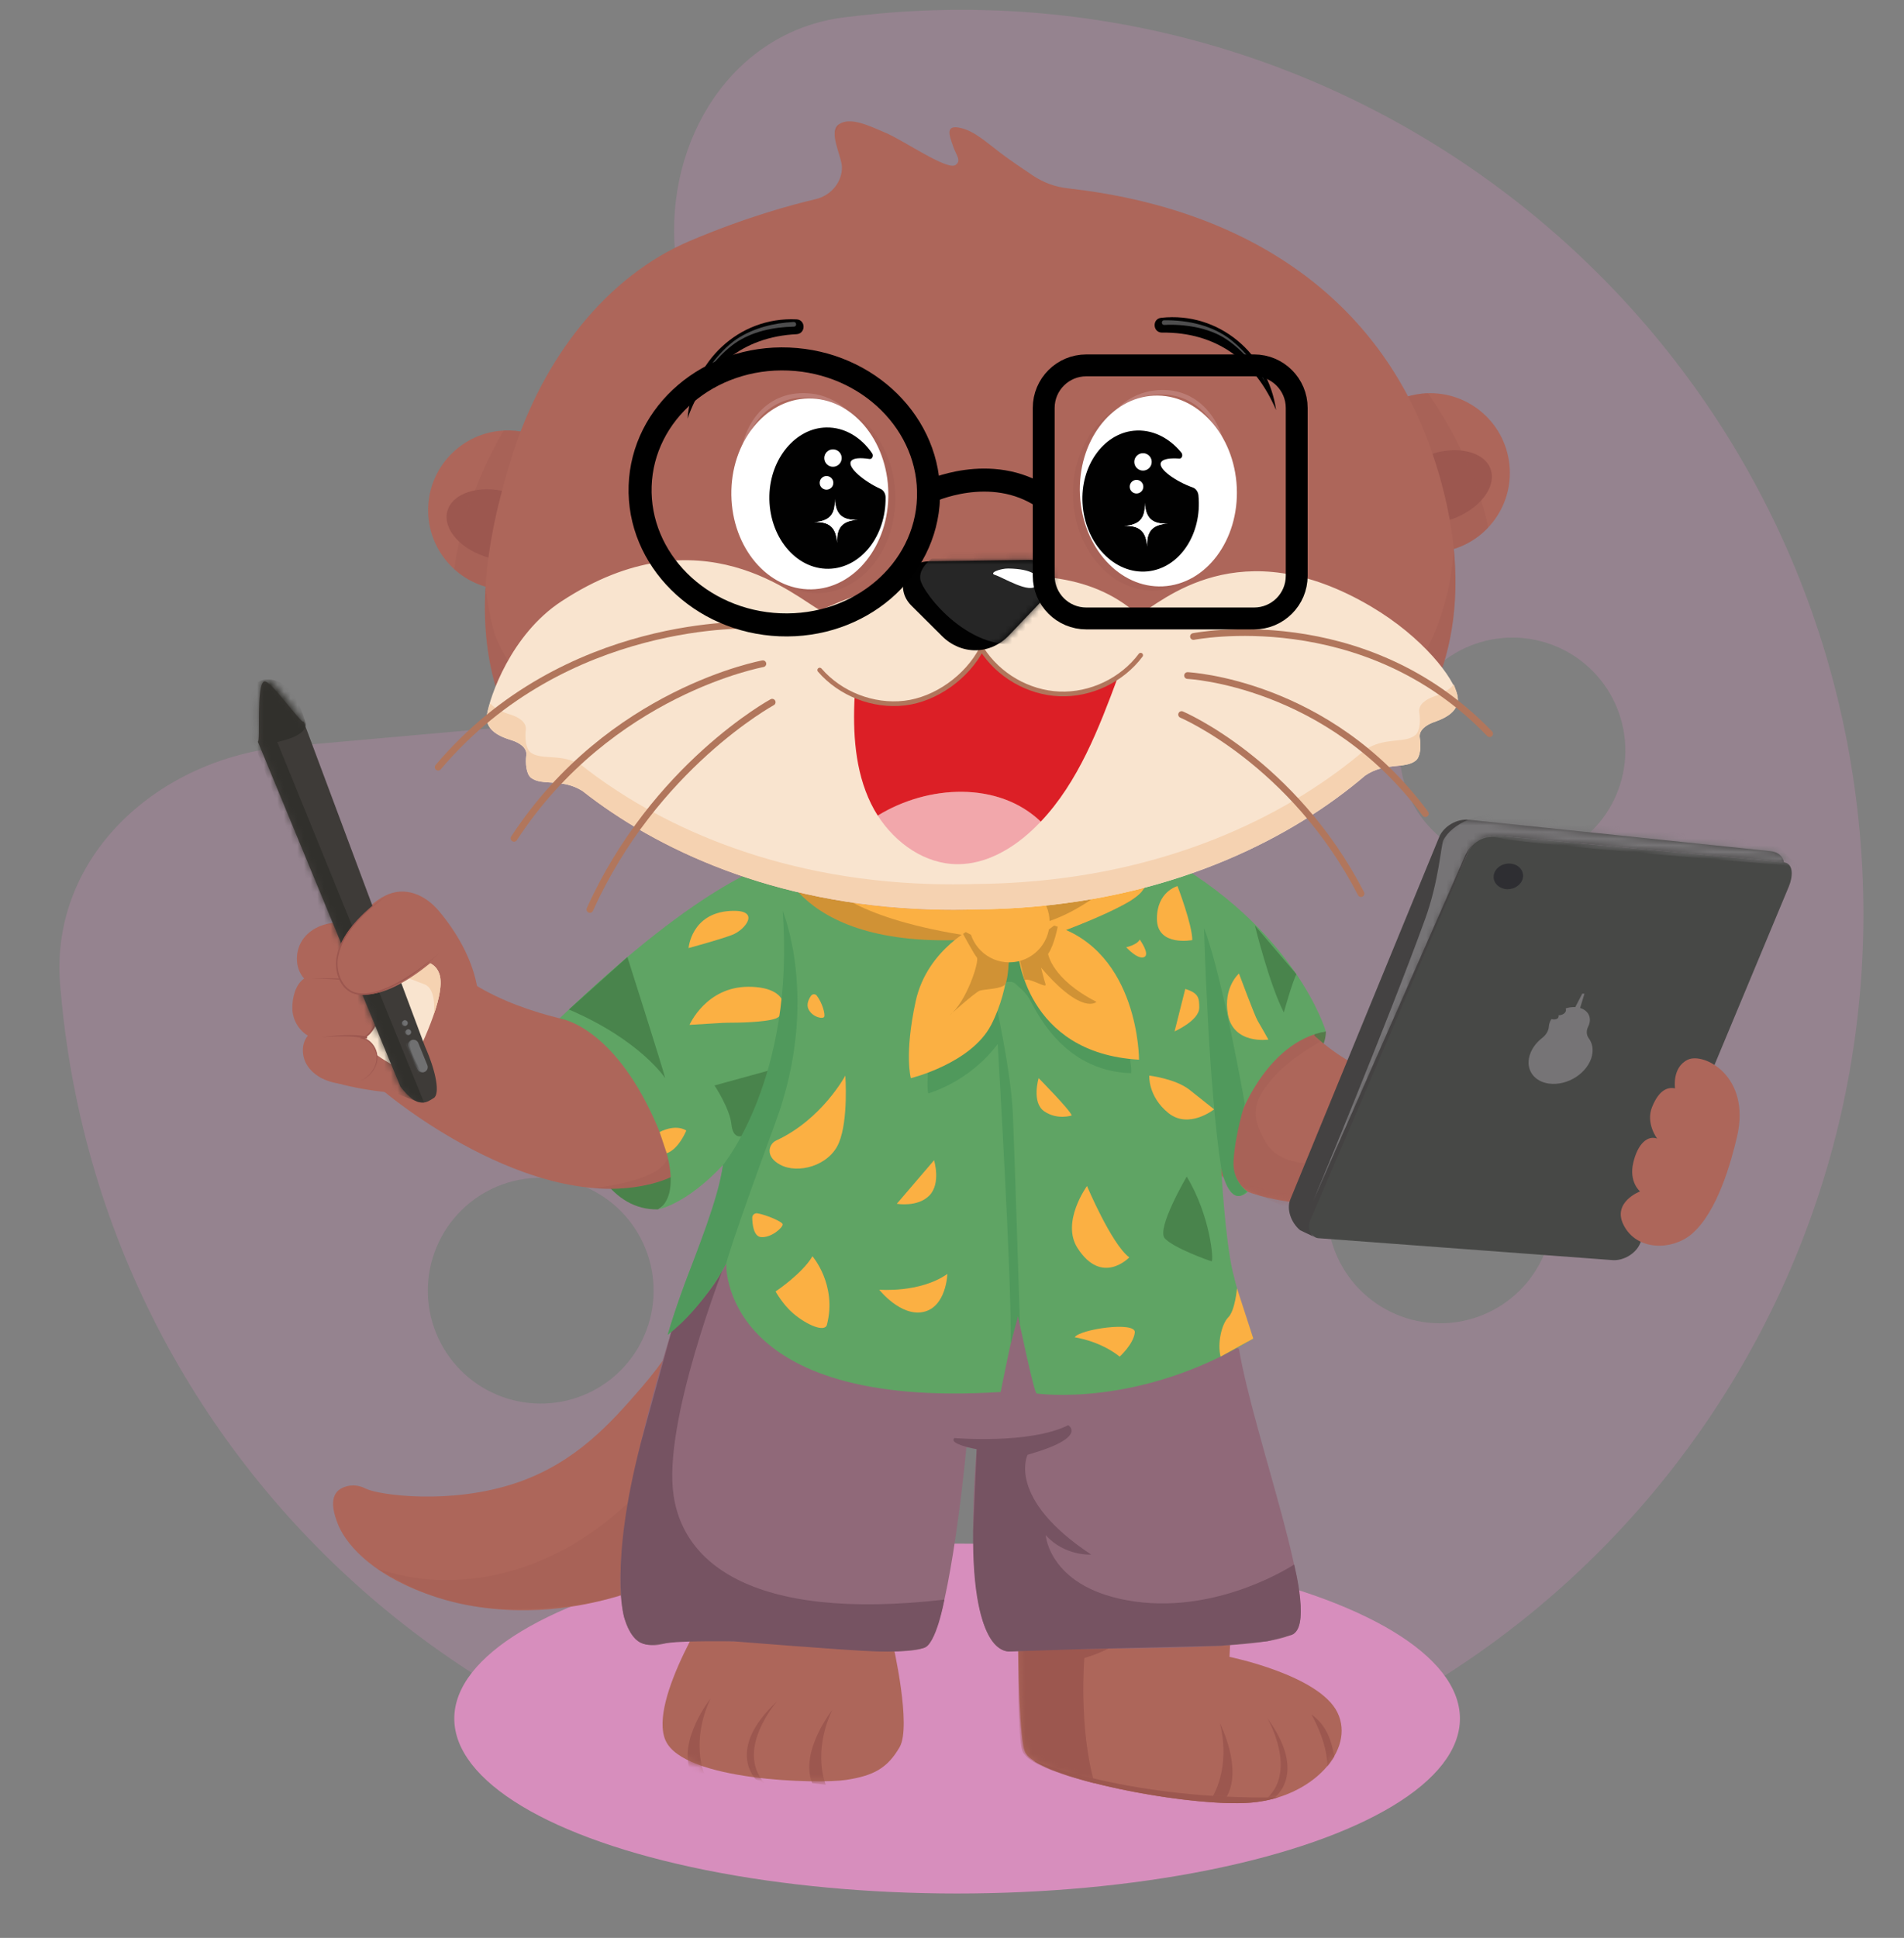 <svg width="285" height="290" viewBox="0 0 285 290" fill="none" xmlns="http://www.w3.org/2000/svg">
<rect x="0" y="0" width="285" height="290" fill="#808080" stroke="none"/>
<path d="M9.116 148.664C9.073 148.191 9.031 147.717 8.989 147.244C7.486 128.029 23.783 113.429 42.978 111.715L94.465 107.121C108.402 105.877 118.7 93.561 117.456 79.624C117.297 77.836 116.932 76.119 116.466 74.464C114.883 69.199 112.109 64.251 109.383 59.246C105.527 52.275 101.728 45.352 101.048 37.726C99.555 21.002 109.559 4.789 126.222 2.613C128.058 2.396 129.894 2.179 131.787 2.01C206.099 -4.621 271.747 50.27 278.383 124.634C285.02 198.998 230.129 264.646 155.765 271.283C81.4 277.919 15.752 223.028 9.116 148.664ZM209.565 113.812C209.963 118.276 212.118 122.398 215.556 125.272C218.993 128.147 223.432 129.538 227.896 129.139C232.359 128.741 236.481 126.586 239.356 123.148C242.23 119.711 243.621 115.272 243.223 110.808C242.825 106.345 240.67 102.223 237.232 99.348C233.794 96.474 229.355 95.083 224.892 95.481C220.429 95.879 216.306 98.034 213.432 101.472C210.557 104.91 209.166 109.349 209.565 113.812ZM214.07 164.3C209.607 164.698 205.484 166.853 202.61 170.291C199.736 173.729 198.345 178.168 198.743 182.631C199.141 187.094 201.296 191.217 204.734 194.091C208.172 196.966 212.611 198.357 217.074 197.958C221.537 197.56 225.66 195.405 228.534 191.967C231.409 188.529 232.8 184.091 232.401 179.627C232.003 175.164 229.848 171.041 226.41 168.167C222.972 165.293 218.534 163.902 214.07 164.3ZM134.43 222.297C134.828 226.76 136.983 230.883 140.421 233.757C143.859 236.632 148.297 238.023 152.761 237.624C157.224 237.226 161.347 235.071 164.221 231.633C167.095 228.195 168.486 223.757 168.088 219.293C167.69 214.83 165.535 210.707 162.097 207.833C158.659 204.959 154.22 203.568 149.757 203.966C145.294 204.364 141.171 206.519 138.297 209.957C135.422 213.395 134.031 217.834 134.43 222.297ZM79.436 176.315C74.973 176.713 70.851 178.868 67.976 182.306C65.102 185.744 63.711 190.183 64.109 194.646C64.507 199.109 66.662 203.232 70.1 206.106C73.538 208.981 77.977 210.372 82.44 209.973C86.903 209.575 91.026 207.42 93.9 203.982C96.775 200.544 98.166 196.106 97.767 191.642C97.369 187.179 95.214 183.057 91.776 180.182C88.338 177.308 83.9 175.917 79.436 176.315Z" fill="#D78EBD" fill-opacity="0.25"/>
<ellipse cx="143.264" cy="257.179" rx="75.264" ry="26.179" fill="#D78EBD"/>
<path d="M83.758 152.405C83.758 152.405 84.695 181.269 98.502 180.98L101.001 179.191L102.205 165.673L90.997 153.022L83.76 152.405H83.758Z" fill="#4A824A"/>
<path d="M198.454 154.344C198.454 154.344 198.568 155.772 197.484 157.505C196.401 159.238 195.588 154.775 195.588 154.775L198.454 154.344Z" fill="#557B4A"/>
<path d="M115.61 224.068C111.855 228.164 103.198 236.387 89.627 239.631C85.043 240.727 74.681 242.5 63.631 238.427C55.214 235.324 51.541 230.725 50.504 227.892C50.126 226.861 49.305 224.617 50.415 223.277C51.083 222.471 52.325 222.33 52.448 222.315C53.632 222.177 54.581 222.688 54.765 222.779C56.672 223.731 67.502 225.252 77.376 221.879C86.279 218.839 91.536 212.797 95.876 207.81C99.4 203.76 101.75 199.951 103.221 197.264C107.351 206.198 111.482 215.132 115.61 224.066V224.068Z" fill="#AD665A"/>
<g style="mix-blend-mode:multiply" opacity="0.28">
<path d="M104.459 208.7C102.87 213.053 99.82 219.332 93.906 224.981C90.561 228.175 80.871 236.351 67.013 236.462C62.384 236.5 58.873 235.502 56.482 234.784C60.661 237.069 66.371 240.847 76.864 240.797C94.941 240.711 102.024 235.371 111.078 228.873C108.872 222.148 106.666 215.425 104.459 208.7Z" fill="#9C574F"/>
</g>
<path d="M170.412 124.387H121.41V150.146H170.412V124.387Z" fill="#AD665A"/>
<path d="M196.728 154.97C196.728 154.97 200.556 158.534 203.934 159.703C207.312 160.871 211.427 161.131 211.427 161.131L197.665 180.258C197.665 180.258 189.048 180.036 184.676 177.336C180.303 174.636 178.631 169.027 178.631 169.027C178.631 169.027 193.035 153.799 195.03 153.864C197.023 153.93 196.728 154.97 196.728 154.97Z" fill="#AD665A"/>
<mask id="mask0_909_17055" style="mask-type:luminance" maskUnits="userSpaceOnUse" x="178" y="153" width="34" height="28">
<path d="M196.728 154.971C196.728 154.971 200.556 158.535 203.934 159.704C207.312 160.873 211.427 161.132 211.427 161.132L197.665 180.259C197.665 180.259 189.048 180.038 184.676 177.338C180.303 174.638 178.631 169.028 178.631 169.028C178.631 169.028 193.035 153.8 195.03 153.866C197.023 153.931 196.728 154.971 196.728 154.971Z" fill="white"/>
</mask>
<g mask="url(#mask0_909_17055)">
<g style="mix-blend-mode:multiply" opacity="0.28">
<path d="M198.375 173.992C198.375 173.992 191.879 175.085 189.436 170.904C186.993 166.723 187.7 164.602 190.529 161.322C193.357 158.043 198.375 155.471 198.375 155.471L195.03 152.321L173.744 171.805L195.03 181.966L198.375 173.992Z" fill="#9C574F"/>
</g>
</g>
<path d="M87.787 153.2C87.787 153.2 75.319 151.452 67.947 145.077C60.575 138.703 57.52 163.368 57.52 163.368C57.52 163.368 79.312 181.828 97.62 177.128C115.929 172.426 92.064 151.805 92.064 151.805L87.79 153.2H87.787Z" fill="#AD665A"/>
<path d="M58.101 146.482C57.726 147.961 56.028 148.88 54.527 148.613C53.026 148.346 51.817 147.082 51.361 145.623C50.905 144.167 51.119 142.563 51.684 141.147C52.812 138.309 54.867 135.44 57.65 134.042C60.623 132.549 63.653 133.914 65.668 136.294C68.292 139.397 70.564 143.316 71.36 147.341C71.859 149.862 72.171 153.048 70.874 155.393C69.05 158.685 78.468 157.988 75.79 160.63C70.939 165.423 54.064 163.919 47.822 161.171" fill="#AD665A"/>
<path d="M58.049 158.945C58.049 158.945 52.377 155.771 52.221 152.61C52.065 149.449 53.218 145.207 56.394 144.613C59.571 144.021 64.653 142.424 65.774 145.769C66.895 149.116 62.439 157.657 61.779 159.191C60.996 161.01 58.049 158.942 58.049 158.942V158.945Z" fill="#F9E4CF"/>
<path d="M64.91 151.881C64.91 151.881 65.484 147.959 63.469 147.276C61.477 146.601 57.472 144.339 53.603 146.624C54.266 145.599 55.18 144.841 56.392 144.614C59.568 144.022 64.651 142.425 65.772 145.77C66.245 147.186 65.721 149.528 64.91 151.878V151.881Z" fill="#F5D2B1"/>
<path d="M46.072 154.98C44.7 154.143 43.8 152.582 43.76 150.975C43.72 149.368 44.201 147.34 45.528 146.436C44.062 144.837 44.125 142.172 45.433 140.441C46.74 138.711 49.052 137.908 51.211 138.117C53.369 138.326 55.366 139.442 56.956 140.92C57.968 141.862 58.238 142.814 57.953 144.169C57.669 145.524 56.492 146.693 55.137 146.97C56.248 147.204 57.001 148.33 57.132 149.459C57.261 150.587 56.89 151.71 56.45 152.756C56.006 153.803 55.309 155.045 54.215 155.36C55.598 155.637 56.548 157.126 56.427 158.531C56.306 159.936 55.271 161.163 53.984 161.742C52.697 162.322 51.206 162.319 49.838 161.979C48.332 161.606 46.881 160.798 46.029 159.503C45.178 158.209 45.05 156.385 45.964 155.133L46.075 154.982L46.072 154.98Z" fill="#AD665A"/>
<path d="M53.98 161.739C55.226 161.147 56.252 159.933 56.357 158.53C56.468 157.183 55.551 155.717 54.189 155.455L53.803 155.382C54.111 155.281 54.468 155.188 54.735 154.997C55.929 154.102 56.453 152.569 56.864 151.186C57.325 149.639 56.846 147.518 55.108 147.085L54.559 146.964L55.111 146.848C56.841 146.501 58.08 144.763 57.947 143.012C57.906 141.796 56.922 140.935 56.032 140.232C54.639 139.134 52.987 138.325 51.209 138.114C52.997 138.257 54.705 139.033 56.123 140.116C57.07 140.834 58.09 141.72 58.156 143C58.317 144.861 57.007 146.7 55.161 147.088V146.851C56.063 147.042 56.745 147.793 57.055 148.629C57.533 149.911 57.166 151.279 56.682 152.488C56.194 153.664 55.554 155.044 54.239 155.455L54.231 155.264C55.685 155.573 56.624 157.115 56.486 158.545C56.337 159.976 55.272 161.19 53.982 161.742L53.98 161.739Z" fill="#9C574F"/>
<path d="M54.66 147.081C52.048 146.638 49.388 146.429 46.728 146.457C49.386 146.316 52.061 146.411 54.708 146.746L54.657 147.084L54.66 147.081Z" fill="#9C574F"/>
<path d="M54.898 155.452C52.682 154.908 50.344 155.077 48.08 155.215C50.367 154.961 52.684 154.679 54.976 155.12L54.901 155.452H54.898Z" fill="#9C574F"/>
<path d="M45.455 107.992C45.188 108.513 40.463 101.655 39.548 101.972C38.302 102.405 39.032 111.102 38.594 110.986C45.253 127.106 53.273 146.49 59.932 162.61C62.638 166.142 63.962 164.895 64.917 164.32C65.862 163.751 65.348 160.507 63.615 156.603C57.56 140.4 51.507 124.197 45.452 107.992H45.455Z" fill="#3E3B38"/>
<mask id="mask1_909_17055" style="mask-type:luminance" maskUnits="userSpaceOnUse" x="38" y="101" width="28" height="65">
<path d="M45.67 107.994C45.403 108.515 40.907 101.178 39.763 101.692C38.164 102.412 39.247 111.107 38.809 110.989C45.468 127.109 53.4 146.707 60.059 162.827C62.764 166.358 64.177 164.897 65.132 164.323C66.076 163.754 65.562 160.509 63.83 156.605C57.775 140.402 51.722 124.199 45.667 107.994H45.67Z" fill="white"/>
</mask>
<g mask="url(#mask1_909_17055)">
<path d="M40.867 109.492L63.475 164.989L62.569 164.899L58.1 163.166L36.492 107.268L40.867 109.492Z" fill="#31302C"/>
<path d="M36.87 111.4C36.87 111.4 35.391 102.076 39.764 101.69C44.136 101.305 45.67 107.992 45.67 107.992C45.67 107.992 46.592 109.549 42.872 110.682C39.151 111.816 36.87 111.4 36.87 111.4Z" fill="#31302C"/>
</g>
<path d="M63.968 159.401L62.616 156.082C62.453 155.681 61.996 155.488 61.596 155.651C61.196 155.814 61.004 156.271 61.167 156.672L62.52 159.991C62.683 160.392 63.14 160.584 63.54 160.421C63.94 160.258 64.132 159.802 63.968 159.401Z" fill="#707071"/>
<path d="M61.113 154.893C61.353 154.893 61.547 154.699 61.547 154.459C61.547 154.22 61.353 154.026 61.113 154.026C60.874 154.026 60.68 154.22 60.68 154.459C60.68 154.699 60.874 154.893 61.113 154.893Z" fill="#707071"/>
<mask id="mask2_909_17055" style="mask-type:luminance" maskUnits="userSpaceOnUse" x="61" y="155" width="4" height="6">
<path d="M63.97 159.402L62.618 156.082C62.455 155.682 61.998 155.489 61.598 155.652C61.198 155.815 61.006 156.272 61.169 156.673L62.522 159.992C62.685 160.393 63.142 160.585 63.542 160.422C63.942 160.259 64.134 159.802 63.97 159.402Z" fill="white"/>
</mask>
<g mask="url(#mask2_909_17055)">
<path d="M61.6 155.658C61.6 155.658 61.328 155.905 61.328 156.481C61.328 157.058 62.871 160.232 62.871 160.232C62.871 160.232 63.108 160.504 63.428 160.486C63.751 160.468 62.572 160.554 62.572 160.554L60.678 156.245L61.6 155.658Z" fill="#4F4F4F"/>
</g>
<mask id="mask3_909_17055" style="mask-type:luminance" maskUnits="userSpaceOnUse" x="60" y="154" width="2" height="1">
<path d="M61.113 154.893C61.353 154.893 61.547 154.699 61.547 154.46C61.547 154.22 61.353 154.026 61.113 154.026C60.874 154.026 60.68 154.22 60.68 154.46C60.68 154.699 60.874 154.893 61.113 154.893Z" fill="white"/>
</mask>
<g mask="url(#mask3_909_17055)">
<path d="M61.007 154.042C61.007 154.042 60.803 154.277 60.889 154.574C60.974 154.872 61.113 154.897 61.113 154.897L60.679 154.995L60.455 154.272L61.01 154.04L61.007 154.042Z" fill="#4F4F4F"/>
</g>
<path d="M60.608 153.535C60.847 153.535 61.041 153.341 61.041 153.102C61.041 152.862 60.847 152.668 60.608 152.668C60.368 152.668 60.174 152.862 60.174 153.102C60.174 153.341 60.368 153.535 60.608 153.535Z" fill="#707071"/>
<mask id="mask4_909_17055" style="mask-type:luminance" maskUnits="userSpaceOnUse" x="60" y="152" width="2" height="2">
<path d="M60.608 153.535C60.847 153.535 61.041 153.341 61.041 153.101C61.041 152.862 60.847 152.668 60.608 152.668C60.368 152.668 60.174 152.862 60.174 153.101C60.174 153.341 60.368 153.535 60.608 153.535Z" fill="white"/>
</mask>
<g mask="url(#mask4_909_17055)">
<path d="M60.501 152.679C60.501 152.679 60.297 152.914 60.383 153.211C60.466 153.509 60.607 153.534 60.607 153.534L60.174 153.632L59.949 152.909L60.504 152.677L60.501 152.679Z" fill="#4F4F4F"/>
</g>
<path d="M57.269 134.251C54.36 136.649 51.269 139.336 50.501 143.028C50.231 144.326 50.297 145.759 51.032 146.859C52.216 148.63 54.798 148.98 56.79 148.227C58.783 147.474 60.322 145.885 61.79 144.341" fill="#AD665A"/>
<path d="M65.732 142.966C65.286 143.397 64.815 143.8 64.334 144.19C61.636 146.369 57.271 149.366 53.609 148.749C51.579 148.407 50.483 146.422 50.471 144.48C50.456 142.289 51.7 140.246 53.047 138.606C53.997 137.45 55.08 136.405 56.224 135.438C56.952 134.821 57.856 134.146 58.717 133.723" fill="#AD665A"/>
<path d="M65.624 142.781C62.758 145.284 57.111 149.763 53.114 148.755C51.018 148.156 50.127 145.682 50.313 143.687C50.761 139.728 54.469 136.391 57.597 134.272C54.597 136.486 50.978 139.819 50.547 143.708C50.389 145.602 51.217 147.936 53.182 148.523C56.955 149.526 62.788 145.095 65.624 142.778V142.781Z" fill="#9C574F"/>
<g style="mix-blend-mode:multiply" opacity="0.28">
<path d="M88.846 177.787C88.846 177.787 97.561 176.949 99.533 174.032C101.505 171.118 101.933 169.659 101.933 169.659C101.933 169.659 102.704 162.972 95.16 157.741C87.614 152.509 87.785 153.625 87.785 153.625L88.906 151.996C88.906 151.996 97.218 153.197 100.218 159.199C103.22 165.201 105.477 172.045 105.477 172.045C105.477 172.045 104.807 174.712 99.319 176.599C93.83 178.485 88.843 177.787 88.843 177.787H88.846Z" fill="#9C574F"/>
</g>
<path d="M133.669 246.08C133.669 246.08 136.482 258.314 134.661 261.454C132.84 264.595 130.792 265.731 126.619 266.363C122.445 266.996 102.303 266.514 99.623 260.452C96.943 254.389 107.126 238.952 107.126 238.952L133.669 246.08Z" fill="#AD665A"/>
<mask id="mask5_909_17055" style="mask-type:luminance" maskUnits="userSpaceOnUse" x="99" y="238" width="37" height="29">
<path d="M133.669 246.079C133.669 246.079 136.482 258.313 134.661 261.453C132.84 264.594 130.792 265.73 126.619 266.362C122.445 266.995 102.303 266.514 99.623 260.451C96.943 254.388 107.126 238.951 107.126 238.951L133.669 246.079Z" fill="white"/>
</mask>
<g mask="url(#mask5_909_17055)">
<path d="M124.567 255.898C124.567 255.898 119.698 262.052 121.562 266.83L123.602 267.092C123.602 267.092 121.564 262.334 124.567 255.898Z" fill="#9C574F"/>
<path d="M106.354 254.185C106.354 254.185 101.485 260.338 103.349 265.116L105.389 265.378C105.389 265.378 103.351 260.621 106.354 254.185Z" fill="#9C574F"/>
<path d="M116.326 254.594C116.326 254.594 109.989 261.758 114.42 266.843L113.145 266.291C113.145 266.291 108.531 261.805 116.326 254.594Z" fill="#9C574F"/>
</g>
<path d="M185.333 222.364L184.036 247.947C184.036 247.947 197.466 250.667 200.196 256.274C202.924 261.881 196.438 269.026 187.212 269.764C177.984 270.505 154.965 266.031 153.414 262.132C151.862 258.233 152.426 224.105 152.426 224.105L185.333 222.364Z" fill="#AD665A"/>
<mask id="mask6_909_17055" style="mask-type:luminance" maskUnits="userSpaceOnUse" x="152" y="222" width="49" height="48">
<path d="M185.333 222.366L184.036 247.948C184.036 247.948 197.466 250.669 200.196 256.275C202.924 261.882 196.438 269.028 187.212 269.766C177.984 270.506 154.965 266.033 153.414 262.134C151.862 258.235 152.426 224.106 152.426 224.106L185.333 222.366Z" fill="white"/>
</mask>
<g mask="url(#mask6_909_17055)">
<path d="M153.062 262.09C151.876 259.108 152.891 238.225 152.342 228.815L154.553 223.904L184.982 222.322L186.06 231.407L176.408 235.082C176.408 235.082 173.048 244.988 162.308 248.119C162.308 248.119 161.429 258.383 163.83 266.894C158.188 265.481 153.715 263.735 153.062 262.093V262.09Z" fill="#9C574F"/>
<path d="M182.597 257.873C182.597 257.873 186.193 264.847 183.445 269.18L181.393 269.044C181.393 269.044 184.307 264.767 182.599 257.873H182.597Z" fill="#9C574F"/>
<path d="M189.689 257.1C189.689 257.1 194.53 265.349 189.203 269.487L190.561 269.19C190.561 269.19 195.951 265.674 189.689 257.1Z" fill="#9C574F"/>
<path d="M196.285 256.548C198.814 258.326 199.335 260.93 199.743 262.872C199.446 263.381 199.094 263.875 198.691 264.353C198.663 260.487 196.285 256.548 196.285 256.548Z" fill="#9C574F"/>
</g>
<path d="M154.719 263.466C155.27 263.69 169.519 269.378 191.336 268.969C190.044 269.372 188.661 269.647 187.208 269.763C179.022 270.418 159.995 266.975 154.719 263.466Z" fill="#9C574F"/>
<path d="M267.762 132.664L245.484 186.114C244.859 187.59 243.023 188.69 241.384 188.574L197.313 185.29C196.79 185.255 196.487 184.839 196.145 184.6C195.379 184.078 195.049 183.406 195.492 182.371L219.796 127.452C220.43 125.971 222.297 124.898 223.964 125.049L266.636 128.969C266.775 128.981 267.057 129.047 267.183 129.077C268.531 129.384 268.324 131.331 267.762 132.661V132.664Z" fill="#474846"/>
<path d="M267.037 129.036C266.911 129.006 266.777 128.983 266.639 128.971L223.966 125.051C222.299 124.9 220.433 125.973 219.798 127.454L196.132 182.597C195.689 183.632 195.958 184.579 196.724 185.1L194.623 184.111C193.245 182.982 192.543 180.952 193.14 179.496L215.42 125.271C216.085 123.654 218.073 122.49 219.853 122.674L265.039 127.374C266.16 127.49 266.883 128.149 267.034 129.039L267.037 129.036Z" fill="#444242"/>
<mask id="mask7_909_17055" style="mask-type:luminance" maskUnits="userSpaceOnUse" x="192" y="122" width="77" height="64">
<path d="M268.137 130.326C268.334 130.333 268.158 129.142 266.639 128.971L223.966 125.051C222.299 124.9 220.433 125.973 219.798 127.454L196.132 182.597C195.689 183.632 195.958 184.579 196.724 185.1L194.623 184.111C193.245 182.982 192.543 180.952 193.14 179.496L215.42 125.271C216.085 123.654 218.073 122.49 219.853 122.674L265.039 127.374C267.175 127.648 267.986 129.439 268.137 130.328V130.326Z" fill="white"/>
</mask>
<g mask="url(#mask7_909_17055)">
<path d="M270.492 131.023L264.832 125.328C264.832 125.328 226.761 122.238 224.19 121.893C221.618 121.548 217.331 123.18 216.044 125.751C215.699 126.442 215.399 131.809 213.301 137.585C207.576 153.347 196.582 179.685 196.582 179.685L219.263 128.159C219.263 128.159 220.618 124.505 224.55 125.429C228.482 126.353 267.784 129.525 267.784 129.525L270.497 131.023H270.492Z" fill="#767476"/>
</g>
<path d="M227.947 131.4C227.75 132.357 226.758 133.07 225.672 133.07C224.587 133.07 223.574 132.292 223.574 131.241C223.574 130.078 224.728 129.131 226.08 129.236C227.362 129.337 228.161 130.347 227.947 131.397V131.4Z" fill="#2E2E32"/>
<path d="M238.31 157.928C237.761 160.472 234.729 162.548 231.832 162.152C229.737 161.865 228.51 160.258 228.86 158.374C229.082 157.17 229.845 156.092 230.86 155.309C231.48 154.83 231.804 154.193 231.845 153.598C231.857 153.422 231.893 153.238 231.956 153.052C232.021 152.863 232.109 152.679 232.22 152.503C232.608 152.609 232.976 152.553 233.155 152.397C233.333 152.241 233.306 152.004 233.293 151.936C233.676 151.936 234.054 151.78 234.25 151.546C234.429 151.332 234.439 151.075 234.351 150.913C234.706 150.793 235.081 150.722 235.454 150.709C235.573 150.704 235.686 150.704 235.797 150.712L236.842 148.689L237.172 148.712L236.517 150.835C237.567 151.15 238.177 152.027 237.925 153.092C237.882 153.276 237.814 153.457 237.726 153.631C237.421 154.238 237.446 154.873 237.814 155.374C238.315 156.057 238.519 156.943 238.305 157.933L238.31 157.928Z" fill="#767476"/>
<path d="M260.009 170.101C259.157 173.741 257.094 181.393 253.193 184.692C250.332 187.113 245.01 187.264 243.02 183.307C241.294 179.876 245.491 178.292 245.491 178.292C245.491 178.292 243.796 176.909 244.473 174.005C245.151 171.101 246.642 169.875 248.05 170.386C248.05 170.386 246.297 168.099 247.297 165.646C248.299 163.192 249.541 162.633 250.727 162.867C250.727 162.867 250.246 159.719 252.644 158.578C255.042 157.44 262.129 161.034 260.009 170.101Z" fill="#AD665A"/>
<path d="M138.964 76.081C137.939 86.468 127.972 93.916 116.703 92.715C105.434 91.513 97.133 82.118 98.158 71.731C99.183 61.344 109.15 53.896 120.418 55.097C131.687 56.299 139.989 65.694 138.964 76.081Z" stroke="black" stroke-width="3.274" stroke-miterlimit="10"/>
<path d="M138.965 75.467C138.965 75.467 148.173 69.281 156.19 75.336" stroke="black" stroke-width="3.274" stroke-miterlimit="10"/>
<path d="M188.737 55.413H160.641C158.186 55.413 156.195 57.403 156.195 59.858V87.955C156.195 90.41 158.186 92.4 160.641 92.4H188.737C191.193 92.4 193.183 90.41 193.183 87.955V59.858C193.183 57.403 191.193 55.413 188.737 55.413Z" stroke="black" stroke-width="2.519" stroke-miterlimit="10"/>
<path d="M100.487 199.32C100.487 199.32 84.102 250.017 99.373 245.987C107.214 243.919 135.84 249.065 138.822 246.276C141.804 243.486 144.174 221.764 144.655 216.571L146.194 216.86C146.194 216.86 143.202 247.742 151.425 247.128C163.054 246.261 190.106 247.433 193.856 244.256C197.609 241.08 187.758 215.319 185.448 201.849L151.045 187.104H107.542L100.484 199.32H100.487Z" fill="#906979"/>
<path d="M142.867 215.201C142.867 215.201 154.123 216.163 159.896 213.276C159.896 213.276 162.974 215.105 153.811 217.702C153.811 217.702 150.564 224.198 163.336 232.64C163.336 232.64 159.367 232.905 156.528 229.729C156.528 229.729 157.062 237.859 169.87 239.663C182.675 241.466 193.71 234.124 193.71 234.124C193.71 234.124 196.344 244.259 193.045 244.74L189.725 245.599L182.799 246.282L163.117 246.753L151.09 247.138C151.09 247.138 145.438 247.987 145.665 229.079L146.194 216.861C146.194 216.861 141.889 216.115 142.862 215.201H142.867Z" fill="#765362"/>
<path d="M109.296 187.104C109.296 187.104 100.251 209.397 100.637 221.616C101.022 233.834 112.422 242.707 141.36 239.378C141.36 239.378 140.135 246.239 138.219 246.626C138.219 246.626 135.924 247.281 131.305 247.138C126.685 246.994 109.807 245.617 109.807 245.617C109.807 245.617 102.896 245.513 100.017 245.846C97.141 246.178 95.075 247.125 93.453 242.118C93.453 242.118 91.118 234.426 95.912 215.971L100.483 199.322L107.541 187.106H109.291L109.296 187.104Z" fill="#765362"/>
<path d="M83.758 152.404C83.758 152.404 90.999 153.27 97.253 166.066C103.507 178.863 98.505 180.979 98.505 180.979C98.505 180.979 102.643 180.306 108.222 174.34C108.222 174.34 107.069 182.228 104.759 186.752C102.449 191.273 99.948 199.741 99.948 199.741C99.948 199.741 105.913 194.834 108.703 189.062C108.703 189.062 107.645 211 149.789 208.305C149.789 208.305 151.809 197.912 152.386 196.95C152.386 196.95 154.791 208.569 155.176 208.534C155.176 208.534 170.475 210.806 187.6 200.318C187.6 200.318 185.676 195.217 184.522 190.311C183.369 185.404 182.789 174.725 182.789 174.725C182.789 174.725 183.809 180.951 186.794 178.354C186.794 178.354 183.429 176.251 184.426 170.876C185.112 167.181 189.509 155.978 198.456 154.341C198.456 154.341 193.977 138.871 173.553 127.771C157.111 118.834 116.111 129.118 116.111 129.118C116.111 129.118 106.056 130.947 83.758 152.401V152.404Z" fill="#5FA464"/>
<path d="M103.068 141.877C103.068 141.877 103.466 136.671 109.275 136.321C114.06 136.031 111.559 139.159 109.587 139.905C107.615 140.651 103.068 141.877 103.068 141.877Z" fill="#FBB043"/>
<path d="M103.21 153.368C103.21 153.368 105.685 147.668 112.025 147.668C118.365 147.668 117.967 151.703 116.126 152.411C114.561 153.01 110.209 153.048 108.937 153.048C108.683 153.048 108.426 153.055 108.171 153.071L103.207 153.37L103.21 153.368Z" fill="#FBB043"/>
<path d="M122.259 148.995C122.04 148.708 121.602 148.721 121.398 149.018C121.05 149.517 120.667 150.307 121.023 151.033C121.599 152.212 123.211 152.572 123.38 152.139C123.526 151.766 123.116 150.121 122.259 148.995Z" fill="#FBB043"/>
<path d="M93.913 143.221C93.913 143.221 99.232 159.907 99.57 161.351C99.57 161.351 95.862 155.656 85.16 151.072" fill="#49844C"/>
<path d="M99.799 172.581C101.63 171.944 102.731 169.178 102.731 169.178C100.998 168.133 98.736 169.405 98.736 169.405L99.799 172.581Z" fill="#FBB043"/>
<path d="M106.951 162.433C106.951 162.433 109.236 165.873 109.477 168.231C109.719 170.588 111.162 170.251 111.787 169.53C112.412 168.808 115.25 161.256 114.915 160.246L106.954 162.435L106.951 162.433Z" fill="#49844C"/>
<path d="M126.532 160.965C126.532 160.965 123.033 167.506 116.215 170.657C115.528 170.974 115.102 171.707 115.213 172.455C115.298 173.04 115.691 173.704 116.767 174.291C119.414 175.735 124.127 174.483 125.57 171.019C127.013 167.556 126.532 160.965 126.532 160.965Z" fill="#FBB043"/>
<path d="M113.386 181.573C112.968 181.502 112.588 181.822 112.598 182.245C112.618 183.222 112.804 185.023 113.905 185.126C115.421 185.27 117.189 183.718 117.152 183.215C117.124 182.824 114.696 181.794 113.386 181.573Z" fill="#FBB043"/>
<path d="M134.242 180.141L139.816 173.628C139.816 173.628 140.882 177.098 139.113 178.902C137.345 180.705 134.242 180.141 134.242 180.141Z" fill="#FBB043"/>
<path d="M116.092 193.264C116.092 193.264 120.097 190.594 121.613 187.997C121.613 187.997 125.323 192.269 123.779 198.244C123.472 199.432 120.777 198.296 118.726 196.548C117.167 195.216 116.092 193.264 116.092 193.264Z" fill="#FBB043"/>
<path d="M131.607 193C131.607 193 137.67 193.529 141.806 190.643C141.806 190.643 141.662 195.549 138.247 196.32C134.831 197.091 131.607 193 131.607 193Z" fill="#FBB043"/>
<path d="M155.47 161.344C155.47 161.344 160.137 166.06 160.424 166.926C160.424 166.926 158.308 167.651 156.334 166.327C154.361 165.002 155.467 161.347 155.467 161.347L155.47 161.344Z" fill="#FBB043"/>
<path d="M162.707 177.485C162.707 177.485 166.387 186.192 169.035 188.164C169.035 188.164 164.952 192.474 161.289 186.769C158.788 182.873 162.707 177.485 162.707 177.485Z" fill="#FBB043"/>
<path d="M176.254 132.6C176.254 132.6 178.468 138.373 178.468 140.683C178.468 140.683 173.224 141.693 173.176 137.554C173.128 133.416 176.254 132.6 176.254 132.6Z" fill="#FBB043"/>
<path d="M168.576 141.752C168.576 141.752 170.236 141.392 170.596 140.598C170.596 140.598 172.221 142.835 171.246 143.233C170.271 143.631 168.576 141.754 168.576 141.754V141.752Z" fill="#FBB043"/>
<path d="M177.416 147.995L175.816 154.345C175.816 154.345 179.501 152.723 179.509 150.809C179.514 149.366 179.436 148.608 177.416 147.995Z" fill="#FBB043"/>
<path d="M185.455 145.687C185.455 145.687 187.835 152.074 188.233 152.722C188.631 153.372 189.857 155.573 189.857 155.573C189.857 155.573 184.613 156.361 183.795 151.785C183.072 147.745 185.455 145.687 185.455 145.687Z" fill="#FBB043"/>
<path d="M172.029 160.958C172.029 160.958 175.961 161.427 178.054 163.086C180.147 164.746 181.734 166.008 181.734 166.008C181.734 166.008 177.946 169.038 174.878 166.55C171.81 164.061 172.027 160.958 172.027 160.958H172.029Z" fill="#FBB043"/>
<path d="M177.635 176.077C177.635 176.077 173.053 183.87 174.35 185.313C175.648 186.756 180.99 188.668 181.35 188.741C181.71 188.814 181.206 181.958 177.635 176.077Z" fill="#49844C"/>
<path d="M160.867 200.129C160.867 200.129 164.572 200.61 167.602 203.016C167.602 203.016 169.67 201.139 169.864 199.406C170.058 197.674 161.542 198.925 160.867 200.129Z" fill="#FBB043"/>
<path d="M182.698 203.016C182.204 200.97 182.854 198.132 183.864 197.122C184.874 196.112 185.161 192.792 185.161 192.792L187.602 200.318L182.701 203.016H182.698Z" fill="#FBB043"/>
<path d="M115.934 126.798C115.934 126.798 117.714 142.21 145.352 140.598L146.652 135.596L141.363 130.256L115.934 126.798Z" fill="#D09235"/>
<path d="M145.477 140.124C127.944 137.532 124.139 132.6 124.139 132.6C124.139 132.6 137.81 134.718 145.623 134.555L146.654 137.711L145.477 140.124Z" fill="#FBB043"/>
<path d="M156.371 134.344C156.371 134.344 160.028 130.254 160.509 129.244L173.546 124.723C173.546 124.723 174.365 132.276 168.35 135.306C162.335 138.336 155.65 140.598 155.65 140.598L156.373 134.344H156.371Z" fill="#D09235"/>
<path d="M173.543 124.723C173.543 124.723 165.73 135.533 155.924 138.185L155.645 140.598C155.645 140.598 169.409 135.898 171.034 133.231C172.659 130.563 173.543 129.387 173.543 124.723Z" fill="#FBB043"/>
<path d="M187.84 138.505C187.84 138.505 190.006 147.333 192.17 151.507C192.17 151.507 193.457 146.885 194.056 145.792L187.84 138.505Z" fill="#49844C"/>
<path d="M186.324 165.158C186.324 165.158 182.964 145.948 180.221 138.875C180.221 138.875 180.883 162.735 182.79 174.727C182.79 174.727 184.011 181.011 186.638 178.294C186.638 178.294 184.442 176.808 184.641 173.699C184.9 169.629 186.324 165.158 186.324 165.158Z" fill="#50995C"/>
<path d="M138.943 159.776C138.943 159.776 138.702 162.854 138.943 163.625C138.943 163.625 145.029 161.99 149.336 156.24C149.336 156.24 151.484 191.865 151.283 201.088L152.386 196.95L152.673 198.315C152.673 198.315 151.897 173.294 151.61 166.69C151.323 160.086 148.94 149.623 148.94 149.623L138.946 159.774L138.943 159.776Z" fill="#50995C"/>
<path d="M149.779 147.221C149.779 147.221 151.318 146.549 151.993 147.221C152.666 147.894 153.147 148.088 153.965 149.289C154.784 150.493 158.68 160.306 169.312 160.596C169.312 160.596 169.526 159.344 168.577 156.362C167.627 153.38 152.358 142.219 152.358 142.219L150.502 143.287L149.779 147.224V147.221Z" fill="#50995C"/>
<path d="M146.266 138.505C146.266 138.505 138.793 141.86 137.062 149.847C135.329 157.834 136.339 161.345 136.339 161.345C136.339 161.345 145.384 159.143 148.366 153.365C151.349 147.587 151.069 141.333 151.069 141.333L146.266 138.507V138.505Z" fill="#FBB043"/>
<path d="M152.357 142.461C152.357 142.461 153.415 157.616 170.495 158.578C170.495 158.578 170.535 142.451 157.79 138.506L152.357 142.463V142.461Z" fill="#FBB043"/>
<path d="M144.147 139.751C144.147 139.751 145.81 142.819 146.223 143.287C146.638 143.753 144.691 149.977 142.074 151.987C142.074 151.987 145.933 148.508 146.653 148.254C147.371 148 150.021 148.025 150.484 147.262C150.948 146.499 151.051 142.831 151.051 142.831L144.555 139.481L144.147 139.753V139.751Z" fill="#D09235"/>
<path d="M158.322 138.681C158.322 138.681 157.8 141.449 156.886 142.749C156.886 142.749 157.415 146.494 164.127 149.925C164.127 149.925 162.034 152.048 155.828 144.802C155.828 144.802 156.261 146.55 156.501 147.295C156.74 148.041 153.972 146.174 153.36 146.698L152.357 142.462L157.79 138.505L158.322 138.679V138.681Z" fill="#D09235"/>
<path d="M151.071 144.015C154.405 144.015 157.108 141.312 157.108 137.978C157.108 134.644 154.405 131.941 151.071 131.941C147.736 131.941 145.033 134.644 145.033 137.978C145.033 141.312 147.736 144.015 151.071 144.015Z" fill="#FBB043"/>
<path d="M108.223 174.344C108.223 174.344 119.041 161.249 117.152 136.303C117.152 136.303 122.792 149.728 116.094 167.924C109.397 186.119 108.704 189.063 108.704 189.063C108.704 189.063 105.223 195.761 99.949 199.743C99.949 199.743 100.639 197.126 102.571 191.907C104.405 186.953 107.468 179.525 108.226 174.341L108.223 174.344Z" fill="#50995C"/>
<path d="M212.813 58.908C210.589 59.145 208.571 59.981 206.906 61.235C209.571 64.719 212.118 70.3 213.772 76.846C214.276 78.836 214.661 80.783 214.938 82.657C215.072 82.647 215.205 82.639 215.339 82.624C221.888 81.927 226.633 76.05 225.935 69.502C225.238 62.953 219.361 58.208 212.813 58.906V58.908Z" fill="#AD665A"/>
<path d="M213.93 68.07C212.434 68.606 211.147 69.392 210.152 70.299C212.293 71.903 214.374 74.145 216.069 76.835C216.29 77.187 216.5 77.54 216.699 77.893C216.923 77.827 217.149 77.757 217.374 77.674C221.497 76.195 224.066 72.845 223.116 70.195C222.164 67.543 218.051 66.591 213.93 68.07Z" fill="#9C574F"/>
<g style="mix-blend-mode:multiply" opacity="0.28">
<path d="M212.813 58.907C213.125 58.874 213.435 58.857 213.742 58.847C216.022 62.099 220.817 69.748 222.769 78.926C220.883 80.939 218.296 82.311 215.339 82.626C215.205 82.641 215.072 82.649 214.938 82.659C214.661 80.785 214.276 78.838 213.772 76.848C212.118 70.302 209.571 64.718 206.906 61.237C208.571 59.983 210.589 59.147 212.813 58.91V58.907Z" fill="#9C574F"/>
</g>
<path d="M76.319 64.42C78.556 64.478 80.631 65.148 82.392 66.266C80.014 69.951 77.924 75.722 76.8 82.379C76.458 84.401 76.231 86.376 76.105 88.265C75.972 88.265 75.838 88.267 75.702 88.265C69.118 88.096 63.917 82.62 64.088 76.034C64.257 69.45 69.733 64.249 76.319 64.42Z" fill="#AD665A"/>
<path d="M75.947 73.642C77.481 74.057 78.828 74.735 79.891 75.558C77.886 77.329 75.992 79.732 74.519 82.548C74.325 82.918 74.146 83.286 73.975 83.654C73.745 83.606 73.514 83.553 73.284 83.49C69.058 82.346 66.224 79.216 66.96 76.495C67.695 73.775 71.718 72.498 75.947 73.639V73.642Z" fill="#9C574F"/>
<g style="mix-blend-mode:multiply" opacity="0.28">
<path d="M76.319 64.42C76.007 64.413 75.697 64.42 75.387 64.435C73.375 67.861 69.209 75.87 68 85.174C70.043 87.028 72.73 88.189 75.702 88.265C75.838 88.267 75.972 88.265 76.105 88.265C76.231 86.376 76.46 84.401 76.8 82.379C77.924 75.722 80.014 69.951 82.392 66.266C80.631 65.148 78.556 64.478 76.319 64.42Z" fill="#9C574F"/>
</g>
<path d="M126.014 25.403C125.84 27.559 124.186 29.317 122.077 29.808C118.488 30.647 111.587 32.516 103.225 36.07C90.868 41.319 81.324 53.5 76.718 68.03C72.111 82.561 71.506 93.285 74.133 102.549C76.76 111.813 99.454 134.892 139.301 136.091C179.149 137.29 203.911 117.36 209.611 111.075C215.311 104.791 222.247 90.334 214.228 67.317C206.46 45.024 187.277 31.257 159.79 28.176C157.939 27.97 156.166 27.312 154.617 26.277C153.025 25.214 151.035 23.859 149.816 22.93C147.532 21.189 145.844 19.635 143.852 19.164C141.424 18.59 142.061 20.167 142.713 22.021C143.157 23.28 143.948 24.053 143.018 24.693C141.789 25.539 135.419 21.116 132.679 19.927C129.938 18.739 127.274 17.472 125.589 18.59C123.904 19.711 125.992 23.318 126.024 25.025C126.024 25.146 126.024 25.272 126.012 25.403H126.014Z" fill="#AD665A"/>
<g style="mix-blend-mode:multiply" opacity="0.28">
<path d="M125.594 18.592C125.594 18.592 125.617 18.579 125.627 18.574C125.468 19.043 125.233 19.479 124.943 19.873C124.979 19.331 125.16 18.879 125.591 18.592H125.594Z" fill="#9C574F"/>
<path d="M73.981 94.593C76.608 103.857 99.302 126.936 139.148 128.135C178.997 129.334 203.758 109.403 209.458 103.119C212.967 99.251 216.941 92.276 217.609 82.121C219.052 96.669 213.974 106.268 209.614 111.076C203.915 117.36 179.153 137.291 139.304 136.092C99.455 134.893 76.762 111.814 74.137 102.55C72.868 98.077 72.361 93.253 72.689 87.836C72.941 90.188 73.369 92.432 73.983 94.596L73.981 94.593Z" fill="#9C574F"/>
</g>
<path d="M72.886 106.987C73.294 104.319 76.456 94.977 84.002 90.013C104.94 76.243 119.231 89.529 122.813 91.343C128.339 88.688 135.636 86.396 144.416 86.225C153.194 86.051 162.772 85.195 170.404 92.046C173.91 90.094 185.511 79.102 205.266 90.786C213.041 95.385 217.653 101.493 218.164 104.141C218.678 106.79 215.424 107.768 214.492 108.118C213.56 108.468 212.328 109.241 212.517 110.4C212.706 111.558 212.656 113.221 211.92 113.818C210.311 115.122 207.298 114.019 204.331 116.069C193.715 125.132 176.482 134.189 152.939 135.821C150.627 135.982 148.363 136.068 146.146 136.088C146.146 136.088 146.131 136.088 146.124 136.088C146.116 136.088 146.108 136.088 146.101 136.088C143.887 136.154 141.62 136.156 139.303 136.088C115.715 135.378 98.139 127.003 87.178 118.364C84.133 116.432 81.165 117.651 79.506 116.412C78.748 115.845 78.632 114.185 78.775 113.019C78.919 111.853 77.657 111.13 76.712 110.815C75.768 110.5 72.478 109.652 72.886 106.984V106.987Z" fill="#F9E4CF"/>
<path d="M73.377 105.242C74.291 106.34 75.999 106.799 76.639 107.013C77.583 107.328 78.845 108.051 78.702 109.217C78.558 110.383 78.674 112.04 79.432 112.609C81.089 113.851 84.056 112.63 87.104 114.561C98.066 123.201 115.641 131.576 139.229 132.286C141.546 132.356 143.813 132.351 146.027 132.286C146.027 132.286 146.042 132.286 146.05 132.286C146.057 132.286 146.065 132.286 146.073 132.286C148.289 132.266 150.551 132.18 152.866 132.019C176.406 130.387 193.641 121.329 204.258 112.267C207.225 110.217 210.24 111.32 211.847 110.015C212.582 109.418 212.633 107.756 212.444 106.597C212.255 105.439 213.486 104.665 214.418 104.315C215.048 104.079 216.738 103.552 217.61 102.419C217.894 103.119 218.083 103.706 218.166 104.144C218.68 106.794 215.426 107.771 214.494 108.121C213.562 108.471 212.33 109.244 212.519 110.403C212.708 111.562 212.658 113.224 211.922 113.821C210.313 115.126 207.3 114.022 204.333 116.073C193.717 125.135 176.484 134.192 152.941 135.825C150.629 135.986 148.365 136.071 146.148 136.092C146.148 136.092 146.133 136.092 146.125 136.092C146.118 136.092 146.11 136.092 146.103 136.092C143.889 136.157 141.622 136.16 139.305 136.092C115.717 135.381 98.141 127.007 87.18 118.367C84.135 116.435 81.167 117.654 79.508 116.415C78.749 115.849 78.634 114.189 78.777 113.023C78.921 111.856 77.659 111.133 76.714 110.819C75.77 110.504 72.48 109.655 72.888 106.988C72.956 106.547 73.123 105.952 73.377 105.242Z" fill="#F5D2B1"/>
<path d="M147.382 97.764C147.228 97.55 147.08 97.33 146.938 97.106C146.787 97.396 146.623 97.683 146.449 97.966" stroke="#191714" stroke-width="0.071" stroke-miterlimit="10"/>
<path d="M155.787 122.948C155.343 123.416 154.885 123.872 154.409 124.313C151.374 127.124 147.51 129.32 143.372 129.325C138.483 129.333 134.048 126.197 131.383 122.043C138.926 117.401 149.475 116.893 155.784 122.945L155.787 122.948Z" fill="#F2A7AB"/>
<path d="M127.932 104.082C130.269 105.094 132.866 105.518 135.4 105.22C139.772 104.712 144.107 101.75 146.45 97.964C146.757 97.888 146.918 97.246 147.381 97.763C149.933 101.342 154.19 103.669 158.59 103.845C161.683 103.969 164.791 103.022 167.347 101.286C164.476 109.014 161.416 117.011 155.786 122.952C149.475 116.9 138.929 117.409 131.385 122.051C131.015 121.474 130.68 120.879 130.383 120.27C127.96 115.313 127.64 109.595 127.932 104.084V104.082Z" fill="#DC1F26"/>
<path d="M170.739 98.05C167.946 101.79 163.251 104.027 158.589 103.841C153.924 103.654 149.423 101.05 146.937 97.1C144.751 101.292 140.096 104.669 135.401 105.216C130.706 105.762 125.792 103.853 122.699 100.277" stroke="#B1765C" stroke-width="0.705" stroke-linecap="round" stroke-linejoin="round"/>
<path d="M139.573 87.699C141.188 87.256 142.325 86.269 142.112 85.495C141.9 84.721 140.418 84.453 138.803 84.896C137.188 85.339 136.051 86.326 136.264 87.1C136.476 87.874 137.958 88.142 139.573 87.699Z" fill="white"/>
<path d="M110.711 69.279C111.074 62.879 115.361 57.822 122.141 59.001C124.043 59.383 125.867 60.335 127.141 61.796C125.648 60.61 123.872 59.847 122.041 59.592C115.462 58.759 111.852 63.287 110.709 69.282L110.711 69.279Z" fill="#BC7D75"/>
<path d="M102.91 62.636C103.595 54.13 110.552 47.375 119.232 47.791C120.617 47.858 120.634 49.904 119.254 50.01C111.159 50.397 105.6 55.065 102.91 62.636Z" fill="#010101"/>
<g style="mix-blend-mode:multiply" opacity="0.28">
<path d="M122.489 88.76C128.978 88.661 134.14 82.186 134.021 74.297C133.901 66.408 128.544 60.092 122.055 60.191C115.567 60.289 110.404 66.765 110.524 74.654C110.643 82.543 116 88.858 122.489 88.76Z" fill="#9C574F"/>
<path d="M128.699 70.531C128.956 69.992 130.042 69.985 131.253 70.166C131.608 70.219 131.822 69.72 131.593 69.383C130.107 67.207 127.86 65.831 125.362 65.877C121.198 65.952 117.74 70.096 117.624 75.153C117.498 80.672 121.183 85.17 125.674 85.102C130.042 85.037 133.515 80.679 133.434 75.37C133.434 75.367 133.434 75.365 133.434 75.36C133.427 74.856 133.15 74.415 132.762 74.241C130.581 73.261 128.296 71.388 128.702 70.531H128.699Z" fill="#9C574F"/>
</g>
<path d="M121.438 88.197C127.927 88.098 133.09 81.623 132.97 73.734C132.85 65.845 127.493 59.529 121.004 59.628C114.516 59.726 109.353 66.202 109.473 74.091C109.593 81.98 114.95 88.295 121.438 88.197Z" fill="white"/>
<path d="M127.349 69.088C127.631 68.496 128.825 68.486 130.157 68.687C130.547 68.745 130.784 68.196 130.532 67.826C128.898 65.433 126.427 63.919 123.676 63.97C119.097 64.053 115.291 68.609 115.166 74.173C115.027 80.243 119.082 85.19 124.021 85.117C128.825 85.044 132.646 80.251 132.557 74.41C132.557 74.407 132.557 74.402 132.557 74.4C132.547 73.846 132.245 73.362 131.817 73.168C129.417 72.09 126.903 70.03 127.351 69.088H127.349Z" fill="#010101"/>
<path d="M118.805 48.886C115.767 48.938 112.556 49.613 110.014 51.366C107.473 53.188 105.523 55.777 104.176 58.583C104.788 57.132 105.589 55.762 106.518 54.492C107.569 53.062 108.825 51.744 110.289 50.727C112.815 49.079 115.802 48.336 118.805 48.18C119.283 48.173 119.293 48.896 118.805 48.886Z" fill="#4D4D4E"/>
<path d="M123.715 73.278C124.279 73.278 124.735 72.821 124.735 72.258C124.735 71.695 124.279 71.238 123.715 71.238C123.152 71.238 122.695 71.695 122.695 72.258C122.695 72.821 123.152 73.278 123.715 73.278Z" fill="white"/>
<path d="M124.684 69.851C125.404 69.851 125.988 69.267 125.988 68.546C125.988 67.826 125.404 67.242 124.684 67.242C123.963 67.242 123.379 67.826 123.379 68.546C123.379 69.267 123.963 69.851 124.684 69.851Z" fill="white"/>
<path d="M125.305 81.257C125.179 78.945 126.111 77.907 128.424 77.784C126.111 77.909 125.074 76.978 124.95 74.665C125.076 76.978 124.144 78.015 121.832 78.139C124.144 78.013 125.182 78.945 125.305 81.257Z" fill="white"/>
<path d="M125.305 81.257C125.179 78.945 126.111 77.907 128.424 77.784C126.111 77.909 125.074 76.978 124.95 74.665C125.076 76.978 124.144 78.015 121.832 78.139C124.144 78.013 125.182 78.945 125.305 81.257Z" fill="white"/>
<path d="M183.593 68.224C182.079 62.308 178.198 58.013 171.687 59.25C169.876 59.618 168.15 60.489 166.732 61.764C167.914 60.227 169.679 59.164 171.551 58.666C178.251 57.071 182.837 61.862 183.593 68.222V68.224Z" fill="#BC7D75"/>
<path d="M191.013 61.371C189.807 52.923 182.447 46.608 173.81 47.558C172.43 47.712 172.538 49.754 173.924 49.774C182.029 49.663 187.865 53.978 191.013 61.371Z" fill="#010101"/>
<g style="mix-blend-mode:multiply" opacity="0.28">
<path d="M173.032 88.371C179.514 88.069 184.472 81.436 184.106 73.554C183.74 65.673 178.188 59.528 171.706 59.829C165.224 60.13 160.266 66.763 160.632 74.645C160.998 82.527 166.55 88.672 173.032 88.371Z" fill="#9C574F"/>
<path d="M165.714 70.578C165.425 70.057 164.342 70.115 163.143 70.372C162.793 70.447 162.546 69.961 162.755 69.611C164.103 67.347 166.261 65.838 168.76 65.727C172.918 65.546 176.628 69.468 177.054 74.51C177.52 80.011 174.117 84.726 169.631 84.935C165.269 85.137 161.533 81.003 161.287 75.699C161.287 75.696 161.287 75.694 161.287 75.689C161.264 75.185 161.513 74.729 161.891 74.53C164.009 73.417 166.173 71.407 165.714 70.576V70.578Z" fill="#9C574F"/>
</g>
<path d="M174.052 87.746C180.534 87.445 185.492 80.812 185.126 72.93C184.76 65.048 179.208 58.903 172.725 59.205C166.243 59.506 161.285 66.139 161.651 74.021C162.017 81.902 167.569 88.047 174.052 87.746Z" fill="white"/>
<path d="M173.763 69.258C173.994 68.643 175.186 68.535 176.528 68.626C176.924 68.653 177.113 68.084 176.83 67.737C175.004 65.485 172.418 64.183 169.68 64.46C165.123 64.921 161.705 69.774 162.038 75.331C162.401 81.393 166.849 85.987 171.768 85.506C176.548 85.038 179.961 79.945 179.389 74.132C179.389 74.129 179.389 74.124 179.389 74.122C179.334 73.57 178.992 73.112 178.548 72.955C176.067 72.079 173.392 70.233 173.76 69.255L173.763 69.258Z" fill="#010101"/>
<path d="M174.259 47.922C177.838 47.894 181.555 48.682 184.384 50.964C186.522 52.712 188.26 54.941 189.499 57.404C188.081 54.848 186.129 52.541 183.716 50.876C182.288 49.884 180.603 49.289 178.906 48.949C177.392 48.662 175.818 48.539 174.301 48.627C173.823 48.667 173.765 47.949 174.256 47.922H174.259Z" fill="#4D4D4E"/>
<path d="M170.118 73.853C170.681 73.853 171.138 73.396 171.138 72.833C171.138 72.27 170.681 71.813 170.118 71.813C169.554 71.813 169.098 72.27 169.098 72.833C169.098 73.396 169.554 73.853 170.118 73.853Z" fill="white"/>
<path d="M171.09 70.425C171.81 70.425 172.395 69.841 172.395 69.12C172.395 68.399 171.81 67.815 171.09 67.815C170.369 67.815 169.785 68.399 169.785 69.12C169.785 69.841 170.369 70.425 171.09 70.425Z" fill="white"/>
<path d="M171.71 81.827C171.584 79.515 172.516 78.477 174.828 78.354C172.516 78.48 171.478 77.548 171.355 75.236C171.48 77.548 170.549 78.585 168.236 78.709C170.549 78.583 171.586 79.515 171.71 81.827Z" fill="white"/>
<path d="M171.71 81.827C171.584 79.515 172.516 78.477 174.828 78.354C172.516 78.48 171.478 77.548 171.355 75.236C171.48 77.548 170.549 78.585 168.236 78.709C170.549 78.583 171.586 79.515 171.71 81.827Z" fill="white"/>
<path d="M153.777 83.792L138.838 84.007C135.453 84.198 133.876 88.099 136.423 90.631L141.009 95.192C143.888 98.056 148.228 98.016 151.003 95.104L156.091 89.759C158.658 87.062 157.323 83.593 153.779 83.795L153.777 83.792Z" fill="#010101"/>
<mask id="mask8_909_17055" style="mask-type:luminance" maskUnits="userSpaceOnUse" x="135" y="83" width="23" height="15">
<path d="M153.777 83.793L138.838 84.007C135.453 84.198 133.876 88.1 136.423 90.631L141.009 95.192C143.888 98.056 148.228 98.016 151.003 95.104L156.091 89.76C158.658 87.062 157.323 83.594 153.779 83.795L153.777 83.793Z" fill="white"/>
</mask>
<g mask="url(#mask8_909_17055)">
<path d="M142.666 81.677C142.666 81.677 136.695 84.186 137.893 87.151C139.092 90.115 146.966 99.228 155.225 95.556C163.484 91.881 156.577 78.395 156.577 78.395L142.397 77.411L142.666 81.677Z" fill="#262626"/>
</g>
<path d="M150.918 85.076C154.514 85.121 156.006 86.219 155.124 87.594C154.242 88.97 150.071 86.376 148.978 86.056C147.885 85.736 149.782 85.061 150.918 85.076Z" fill="white"/>
<path d="M112.794 93.568C112.794 93.568 84.688 92.21 65.586 114.806" stroke="#B1765C" stroke-width="1.007" stroke-linecap="round" stroke-linejoin="round"/>
<path d="M114.19 99.328C114.19 99.328 91.318 103.451 76.943 125.452" stroke="#B1765C" stroke-width="1.007" stroke-linecap="round" stroke-linejoin="round"/>
<path d="M115.584 105.085C115.584 105.085 97.945 114.692 88.301 136.099" stroke="#B1765C" stroke-width="1.007" stroke-linecap="round" stroke-linejoin="round"/>
<path d="M178.645 95.252C178.645 95.252 204.111 90.167 222.974 109.795" stroke="#B1765C" stroke-width="1.007" stroke-linecap="round" stroke-linejoin="round"/>
<path d="M177.758 101.093C177.758 101.093 198.827 102.088 213.353 121.762" stroke="#B1765C" stroke-width="1.007" stroke-linecap="round" stroke-linejoin="round"/>
<path d="M176.867 106.93C176.867 106.93 193.541 114.005 203.724 133.726" stroke="#B1765C" stroke-width="1.007" stroke-linecap="round" stroke-linejoin="round"/>
<path d="M138.983 74.504C138.615 85.486 128.653 93.989 116.735 93.498C104.816 93.006 95.451 83.705 95.819 72.723C96.187 61.741 106.148 53.238 118.067 53.729C129.986 54.221 139.35 63.522 138.983 74.504Z" stroke="black" stroke-width="3.446" stroke-miterlimit="10"/>
<path d="M138.965 73.611C138.965 73.611 148.307 69.118 156.223 74.465" stroke="black" stroke-width="3.446" stroke-miterlimit="10"/>
<path d="M187.726 54.677H162.599C159.08 54.677 156.227 57.53 156.227 61.05V86.177C156.227 89.696 159.08 92.549 162.599 92.549H187.726C191.245 92.549 194.098 89.696 194.098 86.177V61.05C194.098 57.53 191.245 54.677 187.726 54.677Z" stroke="black" stroke-width="3.274" stroke-miterlimit="10"/>
</svg>
